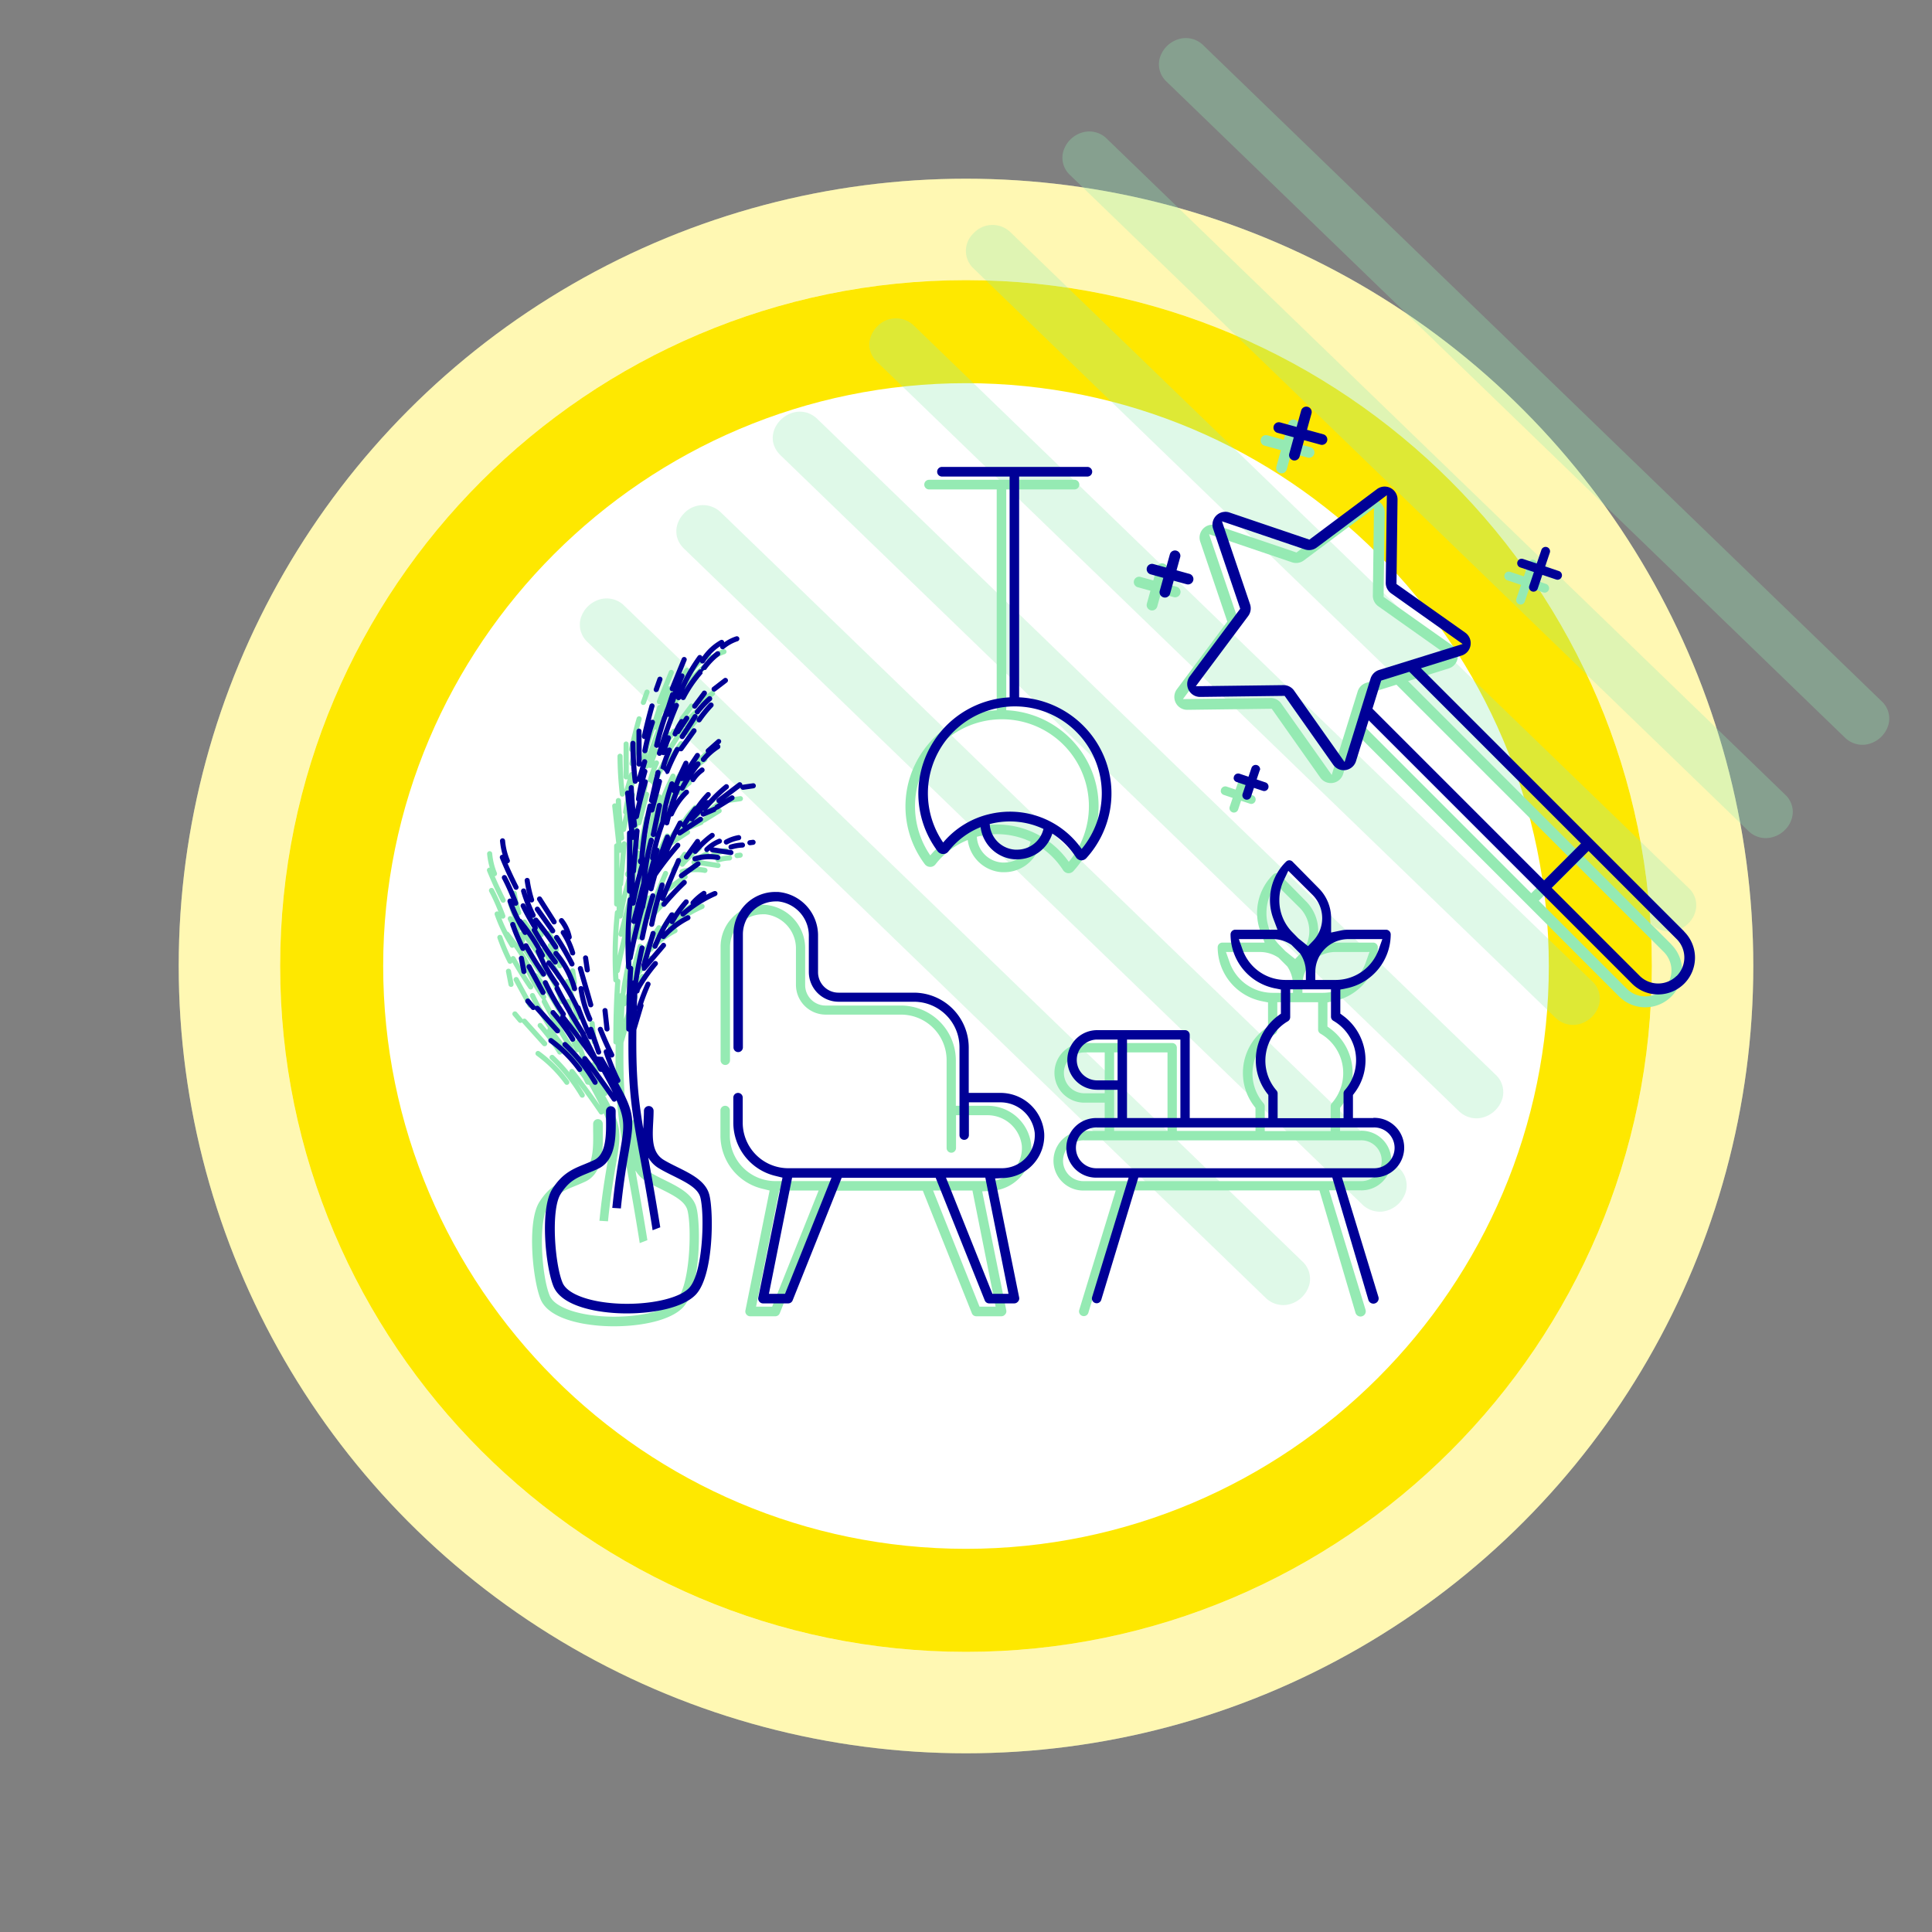 <svg id="Calque_1" data-name="Calque 1" xmlns="http://www.w3.org/2000/svg" viewBox="0 0 600 600"><rect x="0" y="0" width="600" height="600" fill="#808080" stroke="none"/><defs><style>.cls-1{fill:#fff;}.cls-2,.cls-3{fill:#fee800;}.cls-2,.cls-4{opacity:0.3;}.cls-5{fill:#95eab3;}.cls-6{fill:#000096;}</style></defs><circle class="cls-1" cx="300" cy="300" r="244.5"/><path class="cls-2" d="M472.89,127.11A244.5,244.5,0,0,0,127.11,472.89,244.5,244.5,0,0,0,472.89,127.11ZM300,513C182.55,513,87,417.45,87,300S182.55,87,300,87s213,95.55,213,213S417.45,513,300,513Z"/><path class="cls-3" d="M300,87C182.55,87,87,182.55,87,300s95.55,213,213,213,213-95.55,213-213S417.45,87,300,87Zm0,394c-99.8,0-181-81.2-181-181s81.2-181,181-181,181,81.2,181,181S399.8,481,300,481Z"/><g class="cls-4"><path class="cls-5" d="M584.33,217.75,373.77,14.13a7.7,7.7,0,0,0-7.65-2,8.7,8.7,0,0,0-6,6.1,7.33,7.33,0,0,0,2.2,7.16L572.88,229a7.82,7.82,0,0,0,5.49,2.31,7.66,7.66,0,0,0,2.15-.31,8.68,8.68,0,0,0,6-6.1A7.31,7.31,0,0,0,584.33,217.75Z"/><path class="cls-5" d="M343.79,43.13a7.72,7.72,0,0,0-7.64-2,8.7,8.7,0,0,0-6,6.1,7.31,7.31,0,0,0,2.2,7.17L542.91,258a7.74,7.74,0,0,0,5.44,2.29,8.6,8.6,0,0,0,6.07-2.64,8.13,8.13,0,0,0,2.34-5.13,7.33,7.33,0,0,0-2.41-5.79Z"/><path class="cls-5" d="M313.82,72.13a8,8,0,0,0-11.52.36,7.47,7.47,0,0,0,.07,10.91L512.93,287a7.72,7.72,0,0,0,5.45,2.3,8.57,8.57,0,0,0,6.07-2.65,8.07,8.07,0,0,0,2.33-5.12,7.3,7.3,0,0,0-2.4-5.8Z"/><path class="cls-5" d="M428.62,241.14l-144.78-140a8,8,0,0,0-11.51.35c-2.7,2.78-3.54,7.43.07,10.92L483,316a7.84,7.84,0,0,0,5.48,2.3,8,8,0,0,0,2.16-.3,8.71,8.71,0,0,0,6-6.11,7.31,7.31,0,0,0-2.2-7.16Z"/><path class="cls-5" d="M393.26,264.94,253.87,130.14c-3.75-3.63-8.73-2.52-11.52.35s-3.53,7.43.07,10.92L453,345a7.88,7.88,0,0,0,5.49,2.31,7.73,7.73,0,0,0,2.16-.31,8.72,8.72,0,0,0,6-6.1,7.36,7.36,0,0,0-2.2-7.17Z"/><path class="cls-5" d="M363.28,293.94,223.9,159.15a8,8,0,0,0-11.52.35c-2.7,2.78-3.54,7.43.07,10.91L423,374a7.85,7.85,0,0,0,5.49,2.3,7.66,7.66,0,0,0,2.15-.31,8.66,8.66,0,0,0,6-6.1,7.31,7.31,0,0,0-2.19-7.16Z"/><path class="cls-5" d="M193.92,188.15a7.73,7.73,0,0,0-7.64-2,8.72,8.72,0,0,0-6,6.1,7.35,7.35,0,0,0,2.2,7.17L393,403a7.83,7.83,0,0,0,5.48,2.31,8.05,8.05,0,0,0,2.16-.31,8.7,8.7,0,0,0,6-6.1,7.35,7.35,0,0,0-2.2-7.17Z"/></g><path class="cls-5" d="M177.08,310.57a.79.79,0,0,0-1.43.56,35.18,35.18,0,0,0,2.82,9.68.8.8,0,0,0,.72.47.88.88,0,0,0,.32-.07.79.79,0,0,0,.4-1,34.1,34.1,0,0,1-2.66-9l1.46,5.06a.79.79,0,1,0,1.52-.44L177,304.58a.79.79,0,0,0-1.52.44Z"/><path class="cls-5" d="M168.14,299.49a.78.78,0,0,0-.1,1.11,28.23,28.23,0,0,1,5.63,10.63.8.8,0,0,0,.76.58.75.75,0,0,0,.21,0,.81.81,0,0,0,.56-1,30,30,0,0,0-5.95-11.23A.79.79,0,0,0,168.14,299.49Z"/><path class="cls-5" d="M167,293.54a.79.79,0,0,0,.65.33.78.78,0,0,0,.46-.14.8.8,0,0,0,.18-1.11l-4.75-6.7a.79.79,0,1,0-1.29.91Z"/><path class="cls-5" d="M167.41,290.72a.79.79,0,0,0,.67.37.79.79,0,0,0,.67-1.22l-4.52-7.11a.78.78,0,0,0-1.09-.24.79.79,0,0,0-.25,1.09Z"/><path class="cls-5" d="M158.12,284.59a.79.79,0,0,0-.36,1.06,71.47,71.47,0,0,0,3.63,6.59.79.79,0,0,0-.14,1,99.17,99.17,0,0,0,6.57,10,.79.79,0,0,0,.64.32.76.76,0,0,0,.47-.16.78.78,0,0,0,.16-1.1,99.59,99.59,0,0,1-6.31-9.58.79.79,0,0,0,.13-1c-.08-.12-.15-.25-.23-.38,1.85,2.34,3.61,4.76,5.24,7.22a.79.79,0,1,0,1.32-.87c-1.92-2.89-4-5.73-6.21-8.44a.79.79,0,0,0-1.12-.11.83.83,0,0,0-.28.46l-.36-.63a.82.82,0,0,0,.65,0,.79.79,0,0,0,.36-1.06q-.93-1.86-1.68-3.81a.79.79,0,0,0,1.25-.85,38.87,38.87,0,0,1-1.34-5.89.79.79,0,1,0-1.56.23,39.68,39.68,0,0,0,.9,4.44c-.17-.51-.33-1-.48-1.55a.79.79,0,1,0-1.52.45,48.12,48.12,0,0,0,1.75,4.93l-.42-.85A.79.79,0,0,0,158.12,284.59Z"/><path class="cls-5" d="M168.43,294.48a.78.78,0,0,0-.23,1.09,84.14,84.14,0,0,1,4.73,8.15.8.8,0,0,0,.71.43.85.85,0,0,0,.35-.08.8.8,0,0,0,.35-1.07,85.2,85.2,0,0,0-4.82-8.3A.79.79,0,0,0,168.43,294.48Z"/><path class="cls-5" d="M171.26,292.89a.79.79,0,0,0-1,1.15,23.42,23.42,0,0,1,2.82,6.12.8.8,0,0,0,.76.56.91.91,0,0,0,.23,0,.78.78,0,0,0,.53-1,25.14,25.14,0,0,0-1.54-3.94.8.8,0,0,0,.49-.91,13.37,13.37,0,0,0-2.55-5.45.79.79,0,1,0-1.25,1A12.16,12.16,0,0,1,171.26,292.89Z"/><path class="cls-5" d="M184.52,324.34h.08a.78.78,0,0,0,.7-.87l-.62-5.7a.78.78,0,0,0-.87-.71.8.8,0,0,0-.7.88l.62,5.7A.79.79,0,0,0,184.52,324.34Z"/><path class="cls-5" d="M207.44,233.41a.82.82,0,0,0,.43.12.79.79,0,0,0,.66-.36l4-6.19a.79.79,0,0,0-1.33-.86l-4,6.19A.8.8,0,0,0,207.44,233.41Z"/><path class="cls-5" d="M209.72,226.41a.78.78,0,0,0-1.1.22l-.52.79h0a.79.79,0,0,0-1.09.22,23,23,0,0,0-2.09,4,.79.79,0,0,0,.43,1,.8.8,0,0,0,.3.06.82.82,0,0,0,.74-.49,1.8,1.8,0,0,1,.08-.21.75.75,0,0,0,.71-.35l2.77-4.19A.79.79,0,0,0,209.72,226.41Z"/><path class="cls-5" d="M214.11,218.82l-3,4a.8.8,0,0,0,.15,1.11.86.86,0,0,0,.48.16.77.77,0,0,0,.63-.32l3-4a.79.79,0,0,0-1.26-1Z"/><path class="cls-5" d="M178.4,306h.11a.79.79,0,0,0,.67-.89l-.54-3.73a.79.79,0,0,0-.89-.67.78.78,0,0,0-.67.9l.53,3.73A.8.8,0,0,0,178.4,306Z"/><path class="cls-5" d="M211.94,224.59a.78.78,0,0,0,.12,1.11.77.77,0,0,0,.49.17.78.78,0,0,0,.62-.29,32.08,32.08,0,0,1,3.74-4,.79.79,0,0,0,.07-1.12.78.78,0,0,0-1.11-.07A32.41,32.41,0,0,0,211.94,224.59Z"/><path class="cls-5" d="M204.15,219.37c-.45,1.37-.89,2.74-1.34,4.11a80.93,80.93,0,0,0-3.64,11.82.79.79,0,0,0,.59.95.8.8,0,0,0,.8-.28c-.18.58-.35,1.15-.52,1.73a.79.79,0,0,0,.54,1,.78.78,0,0,0,.9-.36.76.76,0,0,0,.23.13.77.77,0,0,0,.71-.09,34.12,34.12,0,0,0-1.35,4.26,2.58,2.58,0,0,1,1.76,1.68.72.72,0,0,0,.29.06.8.8,0,0,0,.74-.5,55.84,55.84,0,0,1,3.16-6.69l0,0a.81.81,0,0,0,1.11-.18l4.09-5.66a.8.8,0,0,0-1.29-.93l-4.09,5.66,0,.07-.12-.09a.8.8,0,0,0-1.08.31,57.89,57.89,0,0,0-2.84,5.86,31,31,0,0,1,1.81-5,.79.79,0,0,0-.38-1,.81.81,0,0,0-1,.23l1.1-3.08a.79.79,0,0,0-.48-1,.82.82,0,0,0-.49,0c1.05-3.07,2.2-6.08,3.43-9a.79.79,0,0,0-1.34-.81l.54-1.64a.82.82,0,0,0,.46.47.79.79,0,0,0,1-.42.84.84,0,0,0,.35.35.8.8,0,0,0,1.07-.34,38.55,38.55,0,0,1,5.33-7.82.85.85,0,0,1,1-1.11,21.22,21.22,0,0,1,4.18-4.4.79.79,0,0,0-1-1.25,22.81,22.81,0,0,0-4.5,4.72.79.79,0,0,0-.09.77.78.78,0,0,0-.86.22,39,39,0,0,0-4.41,6.1,52.4,52.4,0,0,1,4.89-8.76.77.77,0,0,0,.34.49.81.81,0,0,0,1.1-.25,16.34,16.34,0,0,1,4.8-5,.77.77,0,0,0,.17.66.79.79,0,0,0,1.11.1,12.48,12.48,0,0,1,4.14-2.32.79.79,0,0,0-.48-1.51,13.39,13.39,0,0,0-3.68,1.85.7.7,0,0,0-.1-.36.79.79,0,0,0-1.07-.32,17,17,0,0,0-5.64,5.18.82.82,0,0,0-.3-.42.78.78,0,0,0-1.1.18,52.86,52.86,0,0,0-5.24,9c.34-.86.7-1.71,1.06-2.55a.78.78,0,0,0-.41-1,.83.83,0,0,0-.56,0l1.66-4.07a.79.79,0,0,0-1.47-.6l-3.71,9.12a.8.8,0,0,0,.43,1,.83.83,0,0,0,.6,0l-.12.31A.78.78,0,0,0,204.15,219.37Zm-3.27,15.57a82.1,82.1,0,0,1,2.45-8.34l.1,0a.78.78,0,0,0,.34,0C202.73,229.36,201.76,232.13,200.88,234.94Z"/><path class="cls-5" d="M219.8,233.77a.79.79,0,0,0-1.12-.07l-3.27,2.9a.79.79,0,0,0-.06,1.11l0,0c-.52.51-1,1.05-1.51,1.63a.78.78,0,0,0,.1,1.11.77.77,0,0,0,.51.19.79.79,0,0,0,.6-.28,19.23,19.23,0,0,1,4.3-3.82.79.79,0,0,0,.25-1.09.86.86,0,0,0-.28-.26l.38-.35A.78.78,0,0,0,219.8,233.77Z"/><path class="cls-5" d="M159.62,294.14l0,0a53.82,53.82,0,0,1,3,4.69.8.8,0,0,0-.21.89,50.88,50.88,0,0,0,5.88,10.56.77.77,0,0,0,.18.18.79.79,0,0,0-.15.94c2.37,4.53,5,9.08,7.75,13.53a.47.47,0,0,0,.06.15l.6,1.21q-2.57-3.43-5.21-6.79a.78.78,0,0,0,.06-1,73.4,73.4,0,0,1-5.5-9.66.8.8,0,0,0-1.05-.38.79.79,0,0,0-.38,1.06,73.45,73.45,0,0,0,5.54,9.74.78.78,0,0,0-.19.68c-.56-.7-1.14-1.38-1.72-2.06a.79.79,0,0,0-1.2,1,65.13,65.13,0,0,1,6.11,8.27.79.79,0,0,0,1.09.26.8.8,0,0,0,.25-1.1c-.63-1-1.29-2-2-3,2.94,3.82,5.81,7.72,8.57,11.65l.73,1.45a.78.78,0,0,0,.74.44.68.68,0,0,0,.37.05c1.39,2.55,2.51,4.66,3.42,6.45-2.61-3.77-5.34-7.49-8.13-11.08a.79.79,0,0,0-1.11-.13.78.78,0,0,0-.25.92,55.64,55.64,0,0,0-4.85-5.24.8.8,0,0,0-1.12,0,.79.79,0,0,0,0,1.12,54.22,54.22,0,0,1,9.24,11.58.81.81,0,0,0,1.09.28.8.8,0,0,0,.27-1.09c-.69-1.17-1.43-2.31-2.21-3.43,2.34,3.11,4.62,6.3,6.81,9.52a.8.8,0,0,0,1.1.21.7.7,0,0,0,.26-.31c2.78,6.1,2.38,8.48,1.12,15.82-.65,3.82-1.55,9.05-2.34,16.78l-.09.82,2.67.17.07-.76c.82-7.79,1.75-13.15,2.43-17.07,1.65-9.6,1.87-11.75-3.37-21.1a.74.74,0,0,0,.29-.08.8.8,0,0,0,.36-1.06,66.77,66.77,0,0,1-2.92-6.87.84.84,0,0,0,.66,0,.79.79,0,0,0,.35-1.06c-1.28-2.58-2.46-5.24-3.51-7.91a.79.79,0,0,0-1.47.58c.78,2,1.64,4,2.55,5.92a1,1,0,0,0-.24,0,.8.8,0,0,0-.51,1c.54,1.65,1.15,3.3,1.82,4.93l-1.9-3.22-.21-.36-1.79-.12-3.49-7a.82.82,0,0,0-.12-.45c-2.93-4.64-5.68-9.41-8.16-14.17a.81.81,0,0,0-.24-.28.78.78,0,0,0,.09-1,49.78,49.78,0,0,1-3.55-5.67,69.29,69.29,0,0,1,10,16.81.72.72,0,0,0,.2.28c.77,1.93,1.6,3.85,2.48,5.73a.79.79,0,0,0,1,.38l.08,0,1.48,4.31a.79.79,0,0,0,1.49-.51l-2.44-7.13a.79.79,0,0,0-1-.49.73.73,0,0,0-.37.27c-.93-2.14-1.81-4.31-2.6-6.49a.79.79,0,0,0-.51-.48,71.6,71.6,0,0,0-8.7-13.69.79.79,0,0,0-1.11-.12.81.81,0,0,0-.28.79c-.3-.58-.59-1.16-.87-1.75h0a.79.79,0,0,0,.34-1.07,59,59,0,0,0-7.12-10.8.84.84,0,0,0-.45-.27,45.12,45.12,0,0,1-1.86-4.14.83.83,0,0,0,.72.08.79.79,0,0,0,.47-1,69.45,69.45,0,0,0-3.56-8.07.79.79,0,0,0-1.41.73c1.06,2,2,4.14,2.86,6.25a.78.78,0,0,0-.67-.07.8.8,0,0,0-.49,1,47.8,47.8,0,0,0,4.69,9.75A.79.79,0,0,0,159.62,294.14Z"/><path class="cls-5" d="M213.12,228.35a.79.79,0,0,0,.65-.34,39.2,39.2,0,0,1,3.64-4.51.79.79,0,1,0-1.16-1.08,42.23,42.23,0,0,0-3.78,4.68.8.8,0,0,0,.2,1.11A.82.82,0,0,0,213.12,228.35Z"/><path class="cls-5" d="M195.94,233.49a.91.91,0,0,0,.33,0c-.29,1.15-.54,2.32-.77,3.51a.8.8,0,0,0,.63.92h.15a.78.78,0,0,0,.78-.64,62.8,62.8,0,0,1,2.3-8.71.79.79,0,0,0-1.25-.87c.36-1.43.74-2.84,1.14-4.24a.79.79,0,1,0-1.53-.43c-.88,3.12-1.68,6.31-2.38,9.51A.78.78,0,0,0,195.94,233.49Z"/><path class="cls-5" d="M199.55,218.92a.82.82,0,0,0,.26,0,.79.79,0,0,0,.75-.52l1.13-3.2a.79.79,0,0,0-1.49-.53l-1.13,3.2A.79.79,0,0,0,199.55,218.92Z"/><path class="cls-5" d="M221.91,214.83a.79.79,0,0,0-1.11-.15l-3.51,2.7a.79.79,0,0,0-.15,1.11.8.8,0,0,0,1.11.15l3.52-2.7A.79.79,0,0,0,221.91,214.83Z"/><path class="cls-5" d="M156.26,280.35a.78.78,0,0,0,.36-.08.79.79,0,0,0,.34-1.06c-1.18-2.34-2.3-4.71-3.32-7.09a1,1,0,0,0,.23-.06.79.79,0,0,0,.44-1,20.63,20.63,0,0,1-1.45-6,.79.79,0,1,0-1.58.14,22.09,22.09,0,0,0,.81,4.26.76.76,0,0,0-.39.06.78.78,0,0,0-.43,1c1.28,3.14,2.72,6.29,4.28,9.36A.78.78,0,0,0,156.26,280.35Z"/><path class="cls-5" d="M213.42,271.81a.8.8,0,0,0-1.11-.18l-5.15,3.7a.81.81,0,0,0-.18,1.11.8.8,0,0,0,1.11.18l5.14-3.7A.8.8,0,0,0,213.42,271.81Z"/><path class="cls-5" d="M199,281.45a.79.79,0,0,0-1,.52c-1.31,4.25-2.43,8.67-3.34,13.14a.79.79,0,0,0,.62.93l.16,0a.78.78,0,0,0,.77-.64c.9-4.41,2-8.78,3.3-13A.79.79,0,0,0,199,281.45Z"/><path class="cls-5" d="M223,267.82a1,1,0,0,0,.24,0,12.69,12.69,0,0,1,3.37-.59.79.79,0,0,0,.76-.82.81.81,0,0,0-.82-.76,14.57,14.57,0,0,0-3.79.66.8.8,0,0,0,.24,1.55Z"/><path class="cls-5" d="M226.18,264a.79.79,0,0,0-.92-.64,13.35,13.35,0,0,0-4.06,1.44.78.78,0,0,0-.32,1.07.77.77,0,0,0,.69.42.86.86,0,0,0,.38-.1,11.7,11.7,0,0,1,3.59-1.27A.79.79,0,0,0,226.18,264Z"/><path class="cls-5" d="M201.66,285.43a.79.79,0,0,0,1.12-.1,76.13,76.13,0,0,1,6.28-6.71.8.8,0,0,0,0-1.12.79.79,0,0,0-1.12,0,74.17,74.17,0,0,0-5.38,5.64q2.43-5.79,4.89-11.58a.79.79,0,0,0-1.46-.61l-4.1,9.69.49-1.54a.78.78,0,0,0-.5-1,.79.79,0,0,0-1,.5,113,113,0,0,0-3.26,12.29.8.8,0,0,0,.62.94h.16a.78.78,0,0,0,.77-.63c.54-2.64,1.18-5.25,1.9-7.8a.78.78,0,0,0,1,.34c-.17.19-.34.39-.5.59A.79.79,0,0,0,201.66,285.43Z"/><path class="cls-5" d="M195.47,305.33a.79.79,0,0,0,1.11-.08l6-7.07a.79.79,0,1,0-1.2-1l-4.06,4.74c.76-2.6,1.51-5.21,2.27-7.81a.79.79,0,0,0-1.52-.44q-1.44,5-2.9,10a28.8,28.8,0,0,1,.25,1.72Z"/><path class="cls-5" d="M211.39,269a.79.79,0,0,0,1.11-.09,30.25,30.25,0,0,1,5.14-4.84.79.79,0,0,0,.18-1.1.8.8,0,0,0-1.11-.17,29.92,29.92,0,0,0-3.37,2.88.79.79,0,0,0-.25-1,.78.78,0,0,0-1.1.18l-3.45,4.8a.8.8,0,0,0,.18,1.11.79.79,0,0,0,.46.15.77.77,0,0,0,.64-.34l1.35-1.87A.83.83,0,0,0,211.39,269Z"/><path class="cls-5" d="M223.07,268l-5.55-.84a10.64,10.64,0,0,1,2.21-1.21.8.8,0,0,0,.44-1,.78.78,0,0,0-1-.44,13.41,13.41,0,0,0-4.21,2.75.79.79,0,0,0,0,1.12.78.78,0,0,0,1.11,0l.38-.34a.79.79,0,0,0,.66.65l5.77.87H223a.79.79,0,0,0,.12-1.57Z"/><path class="cls-5" d="M219.07,269.5a15.27,15.27,0,0,0-7.5.46.79.79,0,0,0,.24,1.54l.24,0a13.6,13.6,0,0,1,6.73-.41.79.79,0,0,0,.29-1.56Z"/><path class="cls-5" d="M217.67,280.77c-.82.35-1.62.73-2.41,1.15a.8.8,0,0,0-1-1.18,18.46,18.46,0,0,0-3.61,3.12.79.79,0,0,0-.06,1c-1,.74-2,1.54-3,2.39.67-.92,1.38-1.8,2.11-2.63a.79.79,0,0,0-1.19-1.05,37,37,0,0,0-3.17,4.16.85.85,0,0,0-.24-.26.79.79,0,0,0-1.1.2,49.73,49.73,0,0,0-5.3,9.92.78.78,0,0,0,.43,1,.8.8,0,0,0,.3.06.79.79,0,0,0,.73-.5c.39-1,.81-1.91,1.24-2.83l.09.1a.78.78,0,0,0,1.12-.05,25.59,25.59,0,0,1,7.36-5.64.79.79,0,1,0-.71-1.41,26.55,26.55,0,0,0-6.85,5c.5-1,1-1.89,1.59-2.78a.76.76,0,0,0,.33.36.79.79,0,0,0,1.08-.29c.61-1.06,1.26-2.08,1.95-3.05a.79.79,0,0,0,1.26.89,37.22,37.22,0,0,1,9.73-6.22.79.79,0,1,0-.63-1.45Z"/><path class="cls-5" d="M159.92,303.52a.8.8,0,0,0-.32,1.07l4.34,8a.79.79,0,0,0,.7.41.85.85,0,0,0,.38-.09.8.8,0,0,0,.31-1.08l-4.33-8A.79.79,0,0,0,159.92,303.52Z"/><path class="cls-5" d="M158.73,299.26a.82.82,0,0,0,.37-.39c1.55,2.75,3.25,5.47,5.06,8.09a.79.79,0,0,0,.65.34.77.77,0,0,0,.45-.14.79.79,0,0,0,.2-1.1c-2-2.83-3.78-5.77-5.42-8.75A.79.79,0,0,0,159,297a.82.82,0,0,0-.32.32,61.19,61.19,0,0,1-2.69-6.47.79.79,0,1,0-1.49.53,64,64,0,0,0,3.2,7.53A.8.8,0,0,0,158.73,299.26Z"/><path class="cls-5" d="M159.48,305.55l-.06-.35c-.24-1.24-.48-2.49-.73-3.73a.79.79,0,0,0-.92-.63.8.8,0,0,0-.63.93l.72,3.73.07.35a.78.78,0,0,0,.77.64h.15A.8.8,0,0,0,159.48,305.55Z"/><path class="cls-5" d="M169.15,324.92a.76.76,0,0,0,.52-.2.78.78,0,0,0,.06-1.12l-6.3-7a.79.79,0,0,0-1.11-.06,1,1,0,0,0-.11-.17l-1.69-2a.79.79,0,0,0-1.11-.09.78.78,0,0,0-.1,1.11l1.69,2a.78.78,0,0,0,1.11.1l0,0a.59.59,0,0,0,.13.19l6.3,7A.79.79,0,0,0,169.15,324.92Z"/><path class="cls-5" d="M167.56,326.53a.79.79,0,0,0-.94,1.28,40.39,40.39,0,0,1,8.78,8.78.78.78,0,0,0,.64.32.79.79,0,0,0,.63-1.26A41.69,41.69,0,0,0,167.56,326.53Z"/><path class="cls-5" d="M229.77,264.8l-1,.13a.79.79,0,0,0,.1,1.57h.1l1-.13a.8.8,0,0,0,.69-.88A.79.79,0,0,0,229.77,264.8Z"/><path class="cls-5" d="M206.38,366.46c-1.42-.7-2.89-1.43-4.18-2.2-3.84-2.29-3.6-6.92-3.34-11.81.06-1.15.12-2.34.12-3.46a1.49,1.49,0,1,0-3,0c0,1.05-.05,2.14-.11,3.3,0,.74-.08,1.49-.1,2.25-1.59-9.59-2.31-16.9-2.13-30.73l1.65-5.53.54-1.8a.78.78,0,0,0-.12-.7c.68-2,1.45-4,2.29-5.87a.79.79,0,0,0-1.44-.64,69.26,69.26,0,0,0-2.76,7.26c0-1.29.08-2.63.13-4,.22,0,.65-.15.74-.83v-.06a.61.61,0,0,0,.05-.18,51.65,51.65,0,0,1,5.4-7.7.78.78,0,0,0-.06-1.11.79.79,0,0,0-1.12.06,46.55,46.55,0,0,0-4.78,6.62c.53-3.64,1.18-7.23,2-10.74a.79.79,0,1,0-1.54-.35c-.74,3.34-1.37,6.75-1.88,10.19l-.3.12c.06-1.26.14-2.52.22-3.77a.78.78,0,0,0-.61-.82c0-.59-.06-1.17-.08-1.75a.8.8,0,0,0,.52-.6c1-5.19,2.25-10.37,3.64-15.4a.74.74,0,0,0,.21-.4q.51-2.76,1.14-5.47a.79.79,0,0,0,1.49-.13q.53-2.1,1.11-4.17a100.15,100.15,0,0,1,7-9,.79.79,0,0,0-.07-1.12.8.8,0,0,0-1.12.08q-1.05,1.2-2.1,2.46c.82-1.85,1.67-3.68,2.55-5.46l.07.13a.79.79,0,0,0,1.09.22l6.48-4.26a.79.79,0,0,0-.87-1.32l-1.73,1.14,0,0,2.29-2.39a.77.77,0,0,0,0,.63.8.8,0,0,0,1,.42l3.58-1.53a1,1,0,0,1,.79-.67l4.71-2.91a.79.79,0,0,0,.26-1.09.79.79,0,0,0-1.09-.26l-1.76,1.09,4.79-3.59v0a.8.8,0,0,0,.9.67l3.2-.46a.79.79,0,0,0-.22-1.57l-3.21.46-.09,0a.76.76,0,0,0-.16-.47.79.79,0,0,0-1.11-.16L218.79,252a.79.79,0,0,0-.16,1.11.76.76,0,0,0,.54.31l-.9.56a.77.77,0,0,0-.36.51.79.79,0,0,0-.22.06l-2.08.88a45.69,45.69,0,0,1,6.48-6.49.8.8,0,0,0,.11-1.12.78.78,0,0,0-1.11-.11,45.9,45.9,0,0,0-5.07,4.83.79.79,0,0,0-.62,0c.36-.42.73-.83,1.11-1.21a.8.8,0,0,0,0-1.12.79.79,0,0,0-1.12,0,30.79,30.79,0,0,0-3.37,4.15.89.89,0,0,0-.65.29,52.48,52.48,0,0,0-3.38,4.8.78.78,0,0,0-.41-.56.8.8,0,0,0-1.07.34c-.85,1.63-1.69,3.3-2.49,5a.79.79,0,0,0-1.5-.52c-.81,2.08-1.57,4.21-2.28,6.37.19-.59.37-1.18.56-1.76a.79.79,0,0,0-.5-1l-.11,0A66.78,66.78,0,0,1,202.4,260a.84.84,0,0,0,.45.3.8.8,0,0,0,1-.59c.17-.72.36-1.43.55-2.14a.8.8,0,0,0,.83-.46,21.12,21.12,0,0,1,4.51-6.51.79.79,0,0,0-1.09-1.15,20.79,20.79,0,0,0-2.71,3.19c.41-1.15.85-2.28,1.31-3.39a.83.83,0,0,0,.24.21.79.79,0,0,0,1.07-.32c.59-1.08,1.21-2.14,1.86-3.16a.78.78,0,0,0,.34.81.79.79,0,0,0,1.1-.23,10,10,0,0,1,2.62-2.78.79.79,0,1,0-.9-1.3,11.17,11.17,0,0,0-2.32,2.2c.69-1,1.4-2,2.14-2.95a.8.8,0,0,0-.14-1.11.78.78,0,0,0-1.11.14l-.27.35,1.37-2.06a.79.79,0,0,0-1.32-.87l-2.39,3.58.17-.35a.79.79,0,1,0-1.41-.71c-1,2.07-2,4.24-2.88,6.45a.8.8,0,0,0-1.49,0,55.86,55.86,0,0,0-2.82,11.58.66.66,0,0,0,0,.28c-.48,1.26-.92,2.55-1.33,3.86l1.81-8.54A.79.79,0,0,0,200,254L198.12,263a.79.79,0,0,0,1.42.62c-.65,2.17-1.19,4.41-1.64,6.7a.8.8,0,0,0,.36.82c-.43,1.44-.84,2.9-1.23,4.37a66.35,66.35,0,0,1,2-10.36.79.79,0,0,0-1.53-.42c-.51,1.82-.94,3.69-1.29,5.58h0l-.07,0a104.23,104.23,0,0,1,2.09-14,.79.79,0,0,0,1-.56c.78-2.95,1.55-5.89,2.33-8.83a.79.79,0,0,0-.56-1,.74.74,0,0,0-.29,0l.42-1.86a.79.79,0,1,0-1.55-.35l-2,8.66a.8.8,0,0,0,.6,1h0s0,.11,0,.16l-.06,0a.8.8,0,0,0-1,.58,104.94,104.94,0,0,0-2.59,16.44l-.25.35a1.1,1.1,0,0,0,.06,1.24.88.88,0,0,0,.39.3c-.57,1.91-1.1,3.86-1.57,5.84l0-3.07a.77.77,0,0,0,.35-.59q.56-6.25,1.12-12.5a.79.79,0,0,0-1.58-.14c0,.05,0,.1,0,.16l-.12-1.07h.22a.81.81,0,0,0,.69-.89l-.21-1.8a.82.82,0,0,0,.8-.63c.76-3.63,1.68-7.23,2.73-10.7a.79.79,0,0,0-.52-1l-.23,0h0c.19-.76.4-1.51.62-2.25a.81.81,0,0,0-.54-1l-.11,0,.59-2a.79.79,0,0,0-.54-1,.78.78,0,0,0-1,.53l-.15.5-.05-9.77a.79.79,0,0,0-.79-.79h0a.79.79,0,0,0-.78.8l0,10.21a.79.79,0,0,0,.79.79.78.78,0,0,0,.47-.15l-1,3.39c-.36-3.48-.55-7-.56-10.46a.8.8,0,0,0-.8-.79h0a.79.79,0,0,0-.79.8,109.52,109.52,0,0,0,.71,11.85.79.79,0,0,0,1.57,0,1.34,1.34,0,0,0,.24.12.91.91,0,0,0,.23,0c-.41,1.71-.76,3.46-1,5.22a.81.81,0,0,0,.38.81c-.2.82-.4,1.64-.58,2.46q-.32-3.34-.48-6.74a.78.78,0,0,0-.84-.75.8.8,0,0,0-.75.83c0,.3,0,.61,0,.91a.74.74,0,0,0-.42-.07.78.78,0,0,0-.7.87l1.25,11.55a.78.78,0,0,0-.66.77l0,18.08a.8.8,0,0,0,.78.79v1.09a.79.79,0,0,0-.55.67,135.79,135.79,0,0,0-.49,21.07.78.78,0,0,0,.57.72c-.4,6.08-.58,12.29-.54,18.49a.77.77,0,0,0,.7.78c-.23,17.85,1,24.89,3.77,40,1,5.39,2.18,12.1,3.56,20.68l.15,1,2.38-.91-.1-.64c-1.39-8.6-2.6-15.32-3.57-20.72l0-.25a9.06,9.06,0,0,0,3.31,3.32c1.39.84,2.91,1.59,4.39,2.32,4,2,7.72,3.81,8.44,6.77,1.34,5.46.82,23.56-3.56,28.08-4,4.14-17.49,6.09-28.29,4.09-5.87-1.09-9.86-3.17-10.94-5.71-2.44-5.74-3.67-22.63-.67-27.5,2.56-4.14,5.07-5.17,8.55-6.59,1-.41,2.08-.85,3.22-1.39,5.59-2.67,5.46-10.31,5.37-15.88,0-.7,0-1.38,0-2a1.49,1.49,0,1,0-3,0c0,.65,0,1.34,0,2.06.08,5,.18,11.3-3.68,13.15-1.07.5-2.08.92-3.06,1.32-3.54,1.44-6.89,2.81-10,7.78-3.87,6.26-2,24.34.46,30.22,1.93,4.53,8.21,6.56,13.14,7.48a54.33,54.33,0,0,0,9.67.83c8.67,0,17.52-1.88,21.3-5.78,5.66-5.84,5.6-25.61,4.31-30.85C215.34,370.89,210.78,368.64,206.38,366.46Zm-12.59-48.92.06.09,0,.2,0,.05Zm20.6-61.78a1.13,1.13,0,0,0,.22.11l-.5.21-.05,0Zm-4.15,3.1,0,.05a.79.79,0,0,0,.85.16l-1.8,1.19C209.63,259.78,209.93,259.32,210.24,258.86Zm-2.62,1.63a.76.76,0,0,0,.36.47.6.6,0,0,0,.16.08l-1.22.8Zm-.25-14a.8.8,0,0,0,.9-.07c-.36.61-.71,1.22-1.05,1.84a.88.88,0,0,0-.34-.26l-.11,0Zm-2.74,3.46a.79.79,0,0,0,.41.35l.05,0q-1.16,3-2.05,6.15A52.59,52.59,0,0,1,204.63,249.94Zm-12.26,14.9h.19a.91.91,0,0,0,.25-.07l-.45,5.1Zm0,20.41.1,0a.79.79,0,0,0,.92-.63c.57-3,1.24-6,2-8.93-.09.81-.16,1.63-.22,2.45l-.6,2.28-2.49,9.47a.8.8,0,0,0,.56,1,.78.78,0,0,0,.62-.09c-.5,2-1,4-1.42,6C191.86,292.94,192,289.07,192.37,285.25Z"/><path class="cls-5" d="M422.51,351.22h-6.34v-7.16l.5-.66a16.77,16.77,0,0,0,3.4-10.22,17.13,17.13,0,0,0-6.82-13.64l-1-.74v-7.49l2-.4a17.13,17.13,0,0,0,13.65-16.72,1.47,1.47,0,0,0-1.46-1.46H414.73a11.29,11.29,0,0,0-2.39.26l-2.95.62v-4.45a13.11,13.11,0,0,0-3.86-9.32l-8.13-8.25a1.43,1.43,0,0,0-1-.42,1.46,1.46,0,0,0-1,.43,16.65,16.65,0,0,0-3.91,17.82l1.25,3.31H379.62a1.47,1.47,0,0,0-1.46,1.46,17.13,17.13,0,0,0,13.64,16.72l2,.4v7.49l-1,.74A17.13,17.13,0,0,0,386,333.19a16.88,16.88,0,0,0,3.4,10.22l.5.65v7.16H365.48V325.38a1.46,1.46,0,0,0-1.46-1.46H336.73a9.26,9.26,0,0,0,0,18.52h6.34v8.78h-6.34a9.26,9.26,0,1,0,0,18.51h9.77l-11.34,37.11a1.47,1.47,0,0,0,1,1.83,1.54,1.54,0,0,0,.42.07,1.49,1.49,0,0,0,1.42-1.05l11.52-38h60.24l11.2,38a1.64,1.64,0,0,0,1.56,1.17,1.37,1.37,0,0,0,.45-.07,1.61,1.61,0,0,0,1.12-2l-11.33-37.12h9.76a9.26,9.26,0,1,0,0-18.51Zm-7.8-55.57H425.3l-1.15,3.25a14.17,14.17,0,0,1-13.34,9.43h-6.33v-2.44A10.24,10.24,0,0,1,414.71,295.65Zm-20.1-18.1,1.48-3.11,7.53,7.47a10.29,10.29,0,0,1,3,7.26,10.19,10.19,0,0,1-2.86,7.06l-1.54,1.6-3-2.41-1.76-1.8a14.09,14.09,0,0,1-4.15-10A14.37,14.37,0,0,1,394.61,277.55ZM381.89,298.9l-1.15-3.25h10.58a10.22,10.22,0,0,1,5.53,1.64l.22.14,2.71,2.71.14.21a10.24,10.24,0,0,1,1.63,5.53v2.45h-6.35A14.14,14.14,0,0,1,381.89,298.9Zm7.28,32.15a14.07,14.07,0,0,1,6.78-9.88,1.49,1.49,0,0,0,.73-1.29v-8.63h12.67v8.49a1.47,1.47,0,0,0,.73,1.27,14.13,14.13,0,0,1,3.54,21.58,1.44,1.44,0,0,0-.37,1v7.67H392.78v-7.76a1.46,1.46,0,0,0-.39-.89A14.09,14.09,0,0,1,389.17,331.05ZM346,326.84h16.58v24.38H346Zm-9.26,12.68a6.34,6.34,0,0,1,0-12.68h6.34v12.68Zm85.78,27.29H336.73a6.34,6.34,0,1,1,0-12.67h85.78a6.34,6.34,0,1,1,0,12.67Z"/><path class="cls-5" d="M306.75,343.41h-9.9V329.28a17.07,17.07,0,0,0-17.06-17h-23.4a6.35,6.35,0,0,1-6.34-6.34V294.8A13.55,13.55,0,0,0,237.58,281l-.79,0a13,13,0,0,0-13,13.19v35.09a1.46,1.46,0,0,0,2.92,0V294.19a10.25,10.25,0,0,1,10.24-10.25l.56,0h.14a10.69,10.69,0,0,1,9.54,10.91v11a9.26,9.26,0,0,0,9.25,9.25h23.4a14.16,14.16,0,0,1,14.14,14.14v27.29a1.46,1.46,0,1,0,2.92,0V346.34h9.78a10.73,10.73,0,0,1,10.67,9.54V356a10.23,10.23,0,0,1-10.23,10.8H240.8a14.15,14.15,0,0,1-14.14-14.13v-7.8a1.46,1.46,0,0,0-2.92,0v7.79a17,17,0,0,0,13,16.51l2.27.56L231.49,407a1.47,1.47,0,0,0,.33,1.23,1.44,1.44,0,0,0,1.13.55h7.85a1.47,1.47,0,0,0,1.36-.93l15.23-38.07h29.2l15.24,38.08a1.46,1.46,0,0,0,1.35.92H311a1.47,1.47,0,0,0,1.13-.55l.06-.06a1.46,1.46,0,0,0,.33-1.19l-7.49-37,2.82-.15a13.16,13.16,0,0,0,12.44-13.82A13.61,13.61,0,0,0,306.75,343.41ZM239.8,405.8h-5L242,369.73h12.23Zm69.4,0h-5l-14.42-36.07H302Z"/><path class="cls-5" d="M331.73,271.19h.1a2.11,2.11,0,0,0,1.55-.69,30,30,0,0,0,7.3-14.72A29.51,29.51,0,0,0,338.89,239a30.12,30.12,0,0,0-26.39-18.44V152h21.19a1.5,1.5,0,0,0,0-3H288.54a1.5,1.5,0,0,0,0,3h21v68.57a29.89,29.89,0,0,0-26.08,41.25,30.51,30.51,0,0,0,3.75,6.57,2.13,2.13,0,0,0,1.7.83,2,2,0,0,0,1.63-.81,24,24,0,0,1,10-7.54,11.43,11.43,0,0,0,10.6,10c.24,0,.5,0,.79,0a11.45,11.45,0,0,0,10.88-8,24.37,24.37,0,0,1,7.32,7.33A2.15,2.15,0,0,0,331.73,271.19Zm-19.9-3.32a5.52,5.52,0,0,1-.57,0,8.43,8.43,0,0,1-7.89-8l.2-.05.23-.06a24.51,24.51,0,0,1,16.26,1.63A8.41,8.41,0,0,1,311.83,267.87Zm-2.1-11.8h-.06a27.5,27.5,0,0,0-6.58.8,26.76,26.76,0,0,0-14.18,8.78,26.43,26.43,0,0,1-2.71-5,27,27,0,1,1,45.72,7A27.2,27.2,0,0,0,309.73,256.07Z"/><path class="cls-5" d="M519.06,293.3l-81.77-81.78,12.62-3.93a4,4,0,0,0,2.78-3.22,4.48,4.48,0,0,0,.05-.64,4,4,0,0,0-1.71-3.27l-21.34-15.1.33-26.19a4,4,0,0,0-6.44-3.23l-20.94,15.64-24.76-8.4a4,4,0,0,0-5.11,5.11l8.39,24.76L365.53,214a4,4,0,0,0,3.28,6.44l26.14-.33L410,241.45a4,4,0,0,0,7.14-1.13l3.92-12.62,81.78,81.78a11.48,11.48,0,0,0,16.21,0,11.42,11.42,0,0,0,0-16.15ZM413.58,240.66l-15.69-22.19a4,4,0,0,0-3.35-1.7l-27.17.34,16.25-21.77a4,4,0,0,0,.59-3.71l-8.72-25.73,25.73,8.72a4,4,0,0,0,3.7-.58l21.78-16.25L426.35,185a4,4,0,0,0,1.71,3.29L450.24,204l-25.95,8.06a4.07,4.07,0,0,0-2.65,2.66Zm8.65-16.57,2.71-8.73,8.74-2.72,53.3,53.3L475.53,277.4Zm94.44,83a8.13,8.13,0,0,1-11.42,0l-27.36-27.36,11.46-11.45,27.35,27.35a8.1,8.1,0,0,1,0,11.48Z"/><path class="cls-5" d="M468.1,180.21l4.27,1.44-1.44,4.27a1.16,1.16,0,0,0-.07.37,1.38,1.38,0,0,0,2,1.31,1.4,1.4,0,0,0,.69-.8l1.44-4.27,4.27,1.44a1.37,1.37,0,0,0,1.75-.87,1.15,1.15,0,0,0,.07-.36,1.39,1.39,0,0,0-.93-1.39l-4.28-1.44,1.44-4.27a1.16,1.16,0,0,0,.07-.37,1.38,1.38,0,0,0-2.68-.51L473.25,179,469,177.59a1.37,1.37,0,0,0-1.05.07,1.4,1.4,0,0,0-.69.8,1.16,1.16,0,0,0-.07.37A1.38,1.38,0,0,0,468.1,180.21Z"/><path class="cls-5" d="M387.34,243a1.38,1.38,0,0,0-2.68-.53l-.93,2.75-2.76-.93a1.39,1.39,0,0,0-1.83,1.23,1,1,0,0,0,0,.35,1.37,1.37,0,0,0,.93,1l2.75.93-.92,2.74a1.15,1.15,0,0,0-.07.36h0a1.38,1.38,0,0,0,2.68.53l.92-2.75,2.76.92a1.33,1.33,0,0,0,1-.07,1.35,1.35,0,0,0,.69-.79,1.21,1.21,0,0,0,.07-.37,1.36,1.36,0,0,0-.93-1.38l-2.75-.93.92-2.74A1.53,1.53,0,0,0,387.34,243Z"/><path class="cls-5" d="M392.71,138.41l5.08,1.4-1.4,5.08a1.74,1.74,0,0,0-.06.45,1.67,1.67,0,0,0,3.28.44l1.4-5.08,5.08,1.4a1.68,1.68,0,0,0,2.06-1.17,1.61,1.61,0,0,0,.06-.44,1.68,1.68,0,0,0-1.23-1.61l-5.08-1.4,1.4-5.07a1.74,1.74,0,0,0,.06-.45,1.67,1.67,0,0,0-3.28-.45l-1.4,5.08-5.08-1.4a1.66,1.66,0,0,0-1.27.16,1.63,1.63,0,0,0-.78,1,1.74,1.74,0,0,0-.06.45A1.67,1.67,0,0,0,392.71,138.41Z"/><path class="cls-5" d="M353.28,182.35l4,1.11-1.11,4a1.74,1.74,0,0,0-.06.45,1.65,1.65,0,0,0,.48,1.17,1.67,1.67,0,0,0,1.61.45,1.7,1.7,0,0,0,1.2-1.19l1.1-4,4,1.1a1.68,1.68,0,0,0,2.13-1.61,1.52,1.52,0,0,0-.06-.42,1.67,1.67,0,0,0-1.18-1.19l-4-1.11,1.11-4a1.61,1.61,0,0,0,.08-.48,1.67,1.67,0,0,0-.48-1.17,1.66,1.66,0,0,0-2.82.8l-1.11,4-4-1.1a1.66,1.66,0,0,0-2,1.17,1.74,1.74,0,0,0-.06.45A1.67,1.67,0,0,0,353.28,182.35Z"/><path class="cls-6" d="M181.08,306.57a.79.79,0,0,0-1.43.56,35.18,35.18,0,0,0,2.82,9.68.8.8,0,0,0,.72.47.88.88,0,0,0,.32-.07.79.79,0,0,0,.4-1,34.1,34.1,0,0,1-2.66-9l1.46,5.06a.79.79,0,1,0,1.52-.44L181,300.58a.79.79,0,0,0-1.52.44Z"/><path class="cls-6" d="M172.14,295.49a.78.78,0,0,0-.1,1.11,28.23,28.23,0,0,1,5.63,10.63.8.8,0,0,0,.76.58.75.75,0,0,0,.21,0,.81.81,0,0,0,.56-1,30,30,0,0,0-5.95-11.23A.79.79,0,0,0,172.14,295.49Z"/><path class="cls-6" d="M171,289.54a.79.79,0,0,0,.65.33.78.78,0,0,0,.46-.14.8.8,0,0,0,.18-1.11l-4.75-6.7a.79.79,0,1,0-1.29.91Z"/><path class="cls-6" d="M171.41,286.72a.79.79,0,0,0,.67.37.79.79,0,0,0,.67-1.22l-4.52-7.11a.78.78,0,0,0-1.09-.24.79.79,0,0,0-.25,1.09Z"/><path class="cls-6" d="M162.12,280.59a.79.79,0,0,0-.36,1.06,71.47,71.47,0,0,0,3.63,6.59.79.79,0,0,0-.14,1,99.17,99.17,0,0,0,6.57,10,.79.79,0,0,0,.64.32.76.76,0,0,0,.47-.16.78.78,0,0,0,.16-1.1,99.59,99.59,0,0,1-6.31-9.58.79.79,0,0,0,.13-1c-.08-.12-.15-.25-.23-.38,1.85,2.34,3.61,4.76,5.24,7.22a.79.79,0,1,0,1.32-.87c-1.92-2.89-4-5.73-6.21-8.44a.79.79,0,0,0-1.12-.11.83.83,0,0,0-.28.46l-.36-.63a.82.82,0,0,0,.65,0,.79.79,0,0,0,.36-1.06q-.93-1.86-1.68-3.81a.79.79,0,0,0,1.25-.85,38.87,38.87,0,0,1-1.34-5.89.79.79,0,1,0-1.56.23,39.68,39.68,0,0,0,.9,4.44c-.17-.51-.33-1-.48-1.55a.79.79,0,1,0-1.52.45,48.12,48.12,0,0,0,1.75,4.93l-.42-.85A.79.79,0,0,0,162.12,280.59Z"/><path class="cls-6" d="M172.43,290.48a.78.78,0,0,0-.23,1.09,84.14,84.14,0,0,1,4.73,8.15.8.8,0,0,0,.71.43.85.85,0,0,0,.35-.08.8.8,0,0,0,.35-1.07,85.2,85.2,0,0,0-4.82-8.3A.79.79,0,0,0,172.43,290.48Z"/><path class="cls-6" d="M175.26,288.89a.79.79,0,0,0-1,1.15,23.42,23.42,0,0,1,2.82,6.12.8.8,0,0,0,.76.56.91.91,0,0,0,.23,0,.78.78,0,0,0,.53-1,25.14,25.14,0,0,0-1.54-3.94.8.8,0,0,0,.49-.91,13.37,13.37,0,0,0-2.55-5.45.79.79,0,1,0-1.25,1A12.16,12.16,0,0,1,175.26,288.89Z"/><path class="cls-6" d="M188.52,320.34h.08a.78.78,0,0,0,.7-.87l-.62-5.7a.78.78,0,0,0-.87-.71.8.8,0,0,0-.7.88l.62,5.7A.79.79,0,0,0,188.52,320.34Z"/><path class="cls-6" d="M211.44,229.41a.82.82,0,0,0,.43.12.79.79,0,0,0,.66-.36l4-6.19a.79.79,0,0,0-1.33-.86l-4,6.19A.8.8,0,0,0,211.44,229.41Z"/><path class="cls-6" d="M213.72,222.41a.78.78,0,0,0-1.1.22l-.52.79h0a.79.79,0,0,0-1.09.22,23,23,0,0,0-2.09,4,.79.79,0,0,0,.43,1,.8.8,0,0,0,.3.06.82.82,0,0,0,.74-.49,1.8,1.8,0,0,1,.08-.21.75.75,0,0,0,.71-.35l2.77-4.19A.79.79,0,0,0,213.72,222.41Z"/><path class="cls-6" d="M218.11,214.82l-3,4a.8.8,0,0,0,.15,1.11.86.86,0,0,0,.48.16.77.77,0,0,0,.63-.32l3-4a.79.79,0,0,0-1.26-1Z"/><path class="cls-6" d="M182.4,302h.11a.79.79,0,0,0,.67-.89l-.54-3.73a.79.79,0,0,0-.89-.67.78.78,0,0,0-.67.9l.53,3.73A.8.8,0,0,0,182.4,302Z"/><path class="cls-6" d="M215.94,220.59a.78.78,0,0,0,.12,1.11.77.77,0,0,0,.49.17.78.78,0,0,0,.62-.29,32.08,32.08,0,0,1,3.74-4,.79.79,0,0,0,.07-1.12.78.78,0,0,0-1.11-.07A32.41,32.41,0,0,0,215.94,220.59Z"/><path class="cls-6" d="M208.15,215.37c-.45,1.37-.89,2.74-1.34,4.11a80.93,80.93,0,0,0-3.64,11.82.79.79,0,0,0,.59.95.8.8,0,0,0,.8-.28c-.18.58-.35,1.15-.52,1.73a.79.79,0,0,0,.54,1,.78.78,0,0,0,.9-.36.76.76,0,0,0,.23.13.77.77,0,0,0,.71-.09,34.12,34.12,0,0,0-1.35,4.26,2.58,2.58,0,0,1,1.76,1.68.72.72,0,0,0,.29.06.8.8,0,0,0,.74-.5,55.84,55.84,0,0,1,3.16-6.69l0,0a.81.81,0,0,0,1.11-.18l4.09-5.66a.8.8,0,0,0-1.29-.93l-4.09,5.66,0,.07-.12-.09a.8.8,0,0,0-1.08.31,57.89,57.89,0,0,0-2.84,5.86,31,31,0,0,1,1.81-5,.79.79,0,0,0-.38-1,.81.81,0,0,0-1,.23l1.1-3.08a.79.79,0,0,0-.48-1,.82.82,0,0,0-.49,0c1.05-3.07,2.2-6.08,3.43-9a.79.79,0,0,0-1.34-.81l.54-1.64a.82.82,0,0,0,.46.47.79.79,0,0,0,1-.42.84.84,0,0,0,.35.35.8.8,0,0,0,1.07-.34,38.55,38.55,0,0,1,5.33-7.82.85.85,0,0,1,1-1.11,21.22,21.22,0,0,1,4.18-4.4.79.79,0,0,0-1-1.25,22.81,22.81,0,0,0-4.5,4.72.79.79,0,0,0-.09.77.78.78,0,0,0-.86.22,39,39,0,0,0-4.41,6.1,52.4,52.4,0,0,1,4.89-8.76.77.77,0,0,0,.34.49.81.81,0,0,0,1.1-.25,16.34,16.34,0,0,1,4.8-5,.77.77,0,0,0,.17.66.79.79,0,0,0,1.11.1,12.48,12.48,0,0,1,4.14-2.32.79.79,0,0,0-.48-1.51,13.39,13.39,0,0,0-3.68,1.85.7.7,0,0,0-.1-.36.79.79,0,0,0-1.07-.32,17,17,0,0,0-5.64,5.18.82.82,0,0,0-.3-.42.78.78,0,0,0-1.1.18,52.86,52.86,0,0,0-5.24,9c.34-.86.7-1.71,1.06-2.55a.78.78,0,0,0-.41-1,.83.83,0,0,0-.56,0l1.66-4.07a.79.79,0,0,0-1.47-.6l-3.71,9.12a.8.8,0,0,0,.43,1,.83.83,0,0,0,.6,0l-.12.31A.78.78,0,0,0,208.15,215.37Zm-3.27,15.57a82.1,82.1,0,0,1,2.45-8.34l.1,0a.78.78,0,0,0,.34,0C206.73,225.36,205.76,228.13,204.88,230.94Z"/><path class="cls-6" d="M223.8,229.77a.79.79,0,0,0-1.12-.07l-3.27,2.9a.79.79,0,0,0-.06,1.11l0,0c-.52.51-1,1.05-1.51,1.63a.78.78,0,0,0,.1,1.11.77.77,0,0,0,.51.19.79.79,0,0,0,.6-.28,19.23,19.23,0,0,1,4.3-3.82.79.79,0,0,0,.25-1.09.86.86,0,0,0-.28-.26l.38-.35A.78.78,0,0,0,223.8,229.77Z"/><path class="cls-6" d="M163.62,290.14l0,0a53.82,53.82,0,0,1,3,4.69.8.8,0,0,0-.21.89,50.88,50.88,0,0,0,5.88,10.56.77.77,0,0,0,.18.18.79.79,0,0,0-.15.94c2.37,4.53,5,9.08,7.75,13.53a.47.47,0,0,0,.06.15l.6,1.21q-2.57-3.43-5.21-6.79a.78.78,0,0,0,.06-1,73.4,73.4,0,0,1-5.5-9.66.8.8,0,0,0-1.05-.38.79.79,0,0,0-.38,1.06,73.45,73.45,0,0,0,5.54,9.74.78.78,0,0,0-.19.68c-.56-.7-1.14-1.38-1.72-2.06a.79.79,0,0,0-1.2,1,65.13,65.13,0,0,1,6.11,8.27.79.79,0,0,0,1.09.26.8.8,0,0,0,.25-1.1c-.63-1-1.29-2-2-3,2.94,3.82,5.81,7.72,8.57,11.65l.73,1.45a.78.78,0,0,0,.74.44.68.68,0,0,0,.37.05c1.39,2.55,2.51,4.66,3.42,6.45-2.61-3.77-5.34-7.49-8.13-11.08a.79.79,0,0,0-1.11-.13.78.78,0,0,0-.25.92,55.64,55.64,0,0,0-4.85-5.24.8.8,0,0,0-1.12,0,.79.79,0,0,0,0,1.12,54.22,54.22,0,0,1,9.24,11.58.81.81,0,0,0,1.09.28.8.8,0,0,0,.27-1.09c-.69-1.17-1.43-2.31-2.21-3.43,2.34,3.11,4.62,6.3,6.81,9.52a.8.8,0,0,0,1.1.21.7.7,0,0,0,.26-.31c2.78,6.1,2.38,8.48,1.12,15.82-.65,3.82-1.55,9.05-2.34,16.78l-.09.82,2.67.17.07-.76c.82-7.79,1.75-13.15,2.43-17.07,1.65-9.6,1.87-11.75-3.37-21.1a.74.74,0,0,0,.29-.08.8.8,0,0,0,.36-1.06,66.77,66.77,0,0,1-2.92-6.87.84.84,0,0,0,.66,0,.79.79,0,0,0,.35-1.06c-1.28-2.58-2.46-5.24-3.51-7.91a.79.79,0,0,0-1.47.58c.78,2,1.64,4,2.55,5.92a1,1,0,0,0-.24,0,.8.8,0,0,0-.51,1c.54,1.65,1.15,3.3,1.82,4.93l-1.9-3.22-.21-.36-1.79-.12-3.49-7a.82.82,0,0,0-.12-.45c-2.93-4.64-5.68-9.41-8.16-14.17a.81.81,0,0,0-.24-.28.78.78,0,0,0,.09-1,49.78,49.78,0,0,1-3.55-5.67,69.29,69.29,0,0,1,10,16.81.72.72,0,0,0,.2.28c.77,1.93,1.6,3.85,2.48,5.73a.79.79,0,0,0,1,.38l.08,0,1.48,4.31a.79.79,0,0,0,1.49-.51l-2.44-7.13a.79.79,0,0,0-1-.49.73.73,0,0,0-.37.27c-.93-2.14-1.81-4.31-2.6-6.49a.79.79,0,0,0-.51-.48,71.6,71.6,0,0,0-8.7-13.69.79.79,0,0,0-1.11-.12.81.81,0,0,0-.28.79c-.3-.58-.59-1.16-.87-1.75h0a.79.79,0,0,0,.34-1.07,59,59,0,0,0-7.12-10.8.84.84,0,0,0-.45-.27,45.12,45.12,0,0,1-1.86-4.14.83.83,0,0,0,.72.08.79.79,0,0,0,.47-1,69.45,69.45,0,0,0-3.56-8.07.79.79,0,0,0-1.41.73c1.06,2,2,4.14,2.86,6.25a.78.78,0,0,0-.67-.07.8.8,0,0,0-.49,1,47.8,47.8,0,0,0,4.69,9.75A.79.79,0,0,0,163.62,290.14Z"/><path class="cls-6" d="M217.12,224.35a.79.79,0,0,0,.65-.34,39.2,39.2,0,0,1,3.64-4.51.79.79,0,1,0-1.16-1.08,42.23,42.23,0,0,0-3.78,4.68.8.8,0,0,0,.2,1.11A.82.82,0,0,0,217.12,224.35Z"/><path class="cls-6" d="M199.94,229.49a.91.91,0,0,0,.33,0c-.29,1.15-.54,2.32-.77,3.51a.8.8,0,0,0,.63.92h.15a.78.78,0,0,0,.78-.64,62.8,62.8,0,0,1,2.3-8.71.79.79,0,0,0-1.25-.87c.36-1.43.74-2.84,1.14-4.24a.79.79,0,1,0-1.53-.43c-.88,3.12-1.68,6.31-2.38,9.51A.78.78,0,0,0,199.94,229.49Z"/><path class="cls-6" d="M203.55,214.92a.82.82,0,0,0,.26,0,.79.79,0,0,0,.75-.52l1.13-3.2a.79.79,0,0,0-1.49-.53l-1.13,3.2A.79.79,0,0,0,203.55,214.92Z"/><path class="cls-6" d="M225.91,210.83a.79.79,0,0,0-1.11-.15l-3.51,2.7a.79.79,0,0,0-.15,1.11.8.8,0,0,0,1.11.15l3.52-2.7A.79.79,0,0,0,225.91,210.83Z"/><path class="cls-6" d="M160.26,276.35a.78.78,0,0,0,.36-.08.79.79,0,0,0,.34-1.06c-1.18-2.34-2.3-4.71-3.32-7.09a1,1,0,0,0,.23-.06.79.79,0,0,0,.44-1,20.63,20.63,0,0,1-1.45-6,.79.79,0,1,0-1.58.14,22.09,22.09,0,0,0,.81,4.26.76.76,0,0,0-.39.06.78.78,0,0,0-.43,1c1.28,3.14,2.72,6.29,4.28,9.36A.78.78,0,0,0,160.26,276.35Z"/><path class="cls-6" d="M217.42,267.81a.8.8,0,0,0-1.11-.18l-5.15,3.7a.81.81,0,0,0-.18,1.11.8.8,0,0,0,1.11.18l5.14-3.7A.8.8,0,0,0,217.42,267.81Z"/><path class="cls-6" d="M203,277.45a.79.79,0,0,0-1,.52c-1.31,4.25-2.43,8.67-3.34,13.14a.79.79,0,0,0,.62.93l.16,0a.78.78,0,0,0,.77-.64c.9-4.41,2-8.78,3.3-13A.79.79,0,0,0,203,277.45Z"/><path class="cls-6" d="M227,263.82a1,1,0,0,0,.24,0,12.69,12.69,0,0,1,3.37-.59.79.79,0,0,0,.76-.82.81.81,0,0,0-.82-.76,14.57,14.57,0,0,0-3.79.66.8.8,0,0,0,.24,1.55Z"/><path class="cls-6" d="M230.18,260a.79.79,0,0,0-.92-.64,13.35,13.35,0,0,0-4.06,1.44.78.78,0,0,0-.32,1.07.77.77,0,0,0,.69.42.86.86,0,0,0,.38-.1,11.7,11.7,0,0,1,3.59-1.27A.79.79,0,0,0,230.18,260Z"/><path class="cls-6" d="M205.66,281.43a.79.79,0,0,0,1.12-.1,76.13,76.13,0,0,1,6.28-6.71.8.8,0,0,0,0-1.12.79.79,0,0,0-1.12,0,74.17,74.17,0,0,0-5.38,5.64q2.43-5.79,4.89-11.58a.79.79,0,0,0-1.46-.61l-4.1,9.69.49-1.54a.78.78,0,0,0-.5-1,.79.79,0,0,0-1,.5,113,113,0,0,0-3.26,12.29.8.8,0,0,0,.62.94h.16a.78.78,0,0,0,.77-.63c.54-2.64,1.18-5.25,1.9-7.8a.78.78,0,0,0,1,.34c-.17.19-.34.39-.5.59A.79.79,0,0,0,205.66,281.43Z"/><path class="cls-6" d="M199.47,301.33a.79.79,0,0,0,1.11-.08l6-7.07a.79.79,0,1,0-1.2-1l-4.06,4.74c.76-2.6,1.51-5.21,2.27-7.81a.79.79,0,0,0-1.52-.44q-1.44,5-2.9,10a28.8,28.8,0,0,1,.25,1.72Z"/><path class="cls-6" d="M215.39,265a.79.79,0,0,0,1.11-.09,30.25,30.25,0,0,1,5.14-4.84.79.79,0,0,0,.18-1.1.8.8,0,0,0-1.11-.17,29.92,29.92,0,0,0-3.37,2.88.79.79,0,0,0-.25-1,.78.78,0,0,0-1.1.18l-3.45,4.8a.8.8,0,0,0,.18,1.11.79.79,0,0,0,.46.15.77.77,0,0,0,.64-.34l1.35-1.87A.83.83,0,0,0,215.39,265Z"/><path class="cls-6" d="M227.07,264l-5.55-.84a10.64,10.64,0,0,1,2.21-1.21.8.8,0,0,0,.44-1,.78.78,0,0,0-1-.44,13.41,13.41,0,0,0-4.21,2.75.79.79,0,0,0,0,1.12.78.78,0,0,0,1.11,0l.38-.34a.79.79,0,0,0,.66.65l5.77.87H227a.79.79,0,0,0,.12-1.57Z"/><path class="cls-6" d="M223.07,265.5a15.27,15.27,0,0,0-7.5.46.79.79,0,0,0,.24,1.54l.24,0a13.6,13.6,0,0,1,6.73-.41.79.79,0,0,0,.29-1.56Z"/><path class="cls-6" d="M221.67,276.77c-.82.35-1.62.73-2.41,1.15a.8.8,0,0,0-1-1.18,18.46,18.46,0,0,0-3.61,3.12.79.79,0,0,0-.06,1c-1,.74-2,1.54-3,2.39.67-.92,1.38-1.8,2.11-2.63a.79.79,0,0,0-1.19-1.05,37,37,0,0,0-3.17,4.16.85.85,0,0,0-.24-.26.79.79,0,0,0-1.1.2,49.73,49.73,0,0,0-5.3,9.92.78.78,0,0,0,.43,1,.8.8,0,0,0,.3.06.79.79,0,0,0,.73-.5c.39-1,.81-1.91,1.24-2.83l.09.1a.78.78,0,0,0,1.12-.05,25.59,25.59,0,0,1,7.36-5.64.79.79,0,1,0-.71-1.41,26.55,26.55,0,0,0-6.85,5c.5-1,1-1.89,1.59-2.78a.76.76,0,0,0,.33.36.79.79,0,0,0,1.08-.29c.61-1.06,1.26-2.08,1.95-3.05a.79.79,0,0,0,1.26.89,37.22,37.22,0,0,1,9.73-6.22.79.79,0,1,0-.63-1.45Z"/><path class="cls-6" d="M163.92,299.52a.8.8,0,0,0-.32,1.07l4.34,8a.79.79,0,0,0,.7.41.85.85,0,0,0,.38-.09.8.8,0,0,0,.31-1.08l-4.33-8A.79.79,0,0,0,163.92,299.52Z"/><path class="cls-6" d="M162.73,295.26a.82.82,0,0,0,.37-.39c1.55,2.75,3.25,5.47,5.06,8.09a.79.79,0,0,0,.65.34.77.77,0,0,0,.45-.14.79.79,0,0,0,.2-1.1c-2-2.83-3.78-5.77-5.42-8.75A.79.79,0,0,0,163,293a.82.82,0,0,0-.32.32,61.19,61.19,0,0,1-2.69-6.47.79.79,0,1,0-1.49.53,64,64,0,0,0,3.2,7.53A.8.8,0,0,0,162.73,295.26Z"/><path class="cls-6" d="M163.48,301.55l-.06-.35c-.24-1.24-.48-2.49-.73-3.73a.79.79,0,0,0-.92-.63.8.8,0,0,0-.63.93l.72,3.73.07.35a.78.78,0,0,0,.77.64h.15A.8.8,0,0,0,163.48,301.55Z"/><path class="cls-6" d="M173.15,320.92a.76.76,0,0,0,.52-.2.78.78,0,0,0,.06-1.12l-6.3-7a.79.79,0,0,0-1.11-.06,1,1,0,0,0-.11-.17l-1.69-2a.79.79,0,0,0-1.11-.09.78.78,0,0,0-.1,1.11l1.69,2a.78.78,0,0,0,1.11.1l0,0a.59.59,0,0,0,.13.19l6.3,7A.79.79,0,0,0,173.15,320.92Z"/><path class="cls-6" d="M171.56,322.53a.79.79,0,0,0-.94,1.28,40.39,40.39,0,0,1,8.78,8.78.78.78,0,0,0,.64.32.79.79,0,0,0,.63-1.26A41.69,41.69,0,0,0,171.56,322.53Z"/><path class="cls-6" d="M233.77,260.8l-1,.13a.79.79,0,0,0,.1,1.57h.1l1-.13a.8.8,0,0,0,.69-.88A.79.79,0,0,0,233.77,260.8Z"/><path class="cls-6" d="M210.38,362.46c-1.42-.7-2.89-1.43-4.18-2.2-3.84-2.29-3.6-6.92-3.34-11.81.06-1.15.12-2.34.12-3.46a1.49,1.49,0,1,0-3,0c0,1.05-.05,2.14-.11,3.3,0,.74-.08,1.49-.1,2.25-1.59-9.59-2.31-16.9-2.13-30.73l1.65-5.53.54-1.8a.78.78,0,0,0-.12-.7c.68-2,1.45-4,2.29-5.87a.79.79,0,0,0-1.44-.64,69.26,69.26,0,0,0-2.76,7.26c0-1.29.08-2.63.13-4,.22,0,.65-.15.74-.83v-.06a.61.61,0,0,0,.05-.18,51.65,51.65,0,0,1,5.4-7.7.78.78,0,0,0-.06-1.11.79.79,0,0,0-1.12.06,46.55,46.55,0,0,0-4.78,6.62c.53-3.64,1.18-7.23,2-10.74a.79.79,0,1,0-1.54-.35c-.74,3.34-1.37,6.75-1.88,10.19l-.3.12c.06-1.26.14-2.52.22-3.77a.78.78,0,0,0-.61-.82c0-.59-.06-1.17-.08-1.75a.8.8,0,0,0,.52-.6c1-5.19,2.25-10.37,3.64-15.4a.74.74,0,0,0,.21-.4q.51-2.76,1.14-5.47a.79.79,0,0,0,1.49-.13q.53-2.1,1.11-4.17a100.15,100.15,0,0,1,7-9,.79.79,0,0,0-.07-1.12.8.8,0,0,0-1.12.08q-1.05,1.2-2.1,2.46c.82-1.85,1.67-3.68,2.55-5.46l.07.13a.79.79,0,0,0,1.09.22l6.48-4.26a.79.79,0,0,0-.87-1.32l-1.73,1.14,0,0,2.29-2.39a.77.77,0,0,0,0,.63.8.8,0,0,0,1,.42l3.58-1.53a1,1,0,0,1,.79-.67l4.71-2.91a.79.79,0,0,0,.26-1.09.79.79,0,0,0-1.09-.26l-1.76,1.09,4.79-3.59v0a.8.8,0,0,0,.9.67l3.2-.46a.79.79,0,0,0-.22-1.57l-3.21.46-.09,0a.76.76,0,0,0-.16-.47.79.79,0,0,0-1.11-.16L222.79,248a.79.79,0,0,0-.16,1.11.76.76,0,0,0,.54.31l-.9.56a.77.77,0,0,0-.36.51.79.79,0,0,0-.22.06l-2.08.88a45.69,45.69,0,0,1,6.48-6.49.8.8,0,0,0,.11-1.12.78.78,0,0,0-1.11-.11,45.9,45.9,0,0,0-5.07,4.83.79.79,0,0,0-.62,0c.36-.42.73-.83,1.11-1.21a.8.8,0,0,0,0-1.12.79.79,0,0,0-1.12,0,30.79,30.79,0,0,0-3.37,4.15.89.89,0,0,0-.65.29,52.48,52.48,0,0,0-3.38,4.8.78.78,0,0,0-.41-.56.8.8,0,0,0-1.07.34c-.85,1.63-1.69,3.3-2.49,5a.79.79,0,0,0-1.5-.52c-.81,2.08-1.57,4.21-2.28,6.37.19-.59.37-1.18.56-1.76a.79.79,0,0,0-.5-1l-.11,0A66.78,66.78,0,0,1,206.4,256a.84.84,0,0,0,.45.3.8.8,0,0,0,1-.59c.17-.72.36-1.43.55-2.14a.8.8,0,0,0,.83-.46,21.12,21.12,0,0,1,4.51-6.51.79.79,0,0,0-1.09-1.15,20.79,20.79,0,0,0-2.71,3.19c.41-1.15.85-2.28,1.31-3.39a.83.83,0,0,0,.24.21.79.79,0,0,0,1.07-.32c.59-1.08,1.21-2.14,1.86-3.16a.78.78,0,0,0,.34.81.79.79,0,0,0,1.1-.23,10,10,0,0,1,2.62-2.78.79.79,0,1,0-.9-1.3,11.17,11.17,0,0,0-2.32,2.2c.69-1,1.4-2,2.14-2.95a.8.8,0,0,0-.14-1.11.78.78,0,0,0-1.11.14l-.27.35,1.37-2.06a.79.79,0,0,0-1.32-.87l-2.39,3.58.17-.35a.79.79,0,1,0-1.41-.71c-1,2.07-2,4.24-2.88,6.45a.8.8,0,0,0-1.49,0,55.86,55.86,0,0,0-2.82,11.58.66.66,0,0,0,0,.28c-.48,1.26-.92,2.55-1.33,3.86l1.81-8.54A.79.79,0,0,0,204,250L202.12,259a.79.79,0,0,0,1.42.62c-.65,2.17-1.19,4.41-1.64,6.7a.8.8,0,0,0,.36.82c-.43,1.44-.84,2.9-1.23,4.37a66.35,66.35,0,0,1,2-10.36.79.79,0,0,0-1.53-.42c-.51,1.82-.94,3.69-1.29,5.58h0l-.07,0a104.23,104.23,0,0,1,2.09-14,.79.79,0,0,0,1-.56c.78-2.95,1.55-5.89,2.33-8.83a.79.79,0,0,0-.56-1,.74.74,0,0,0-.29,0l.42-1.86a.79.79,0,1,0-1.55-.35l-2,8.66a.8.8,0,0,0,.6,1h0s0,.11,0,.16l-.06,0a.8.8,0,0,0-1,.58,104.94,104.94,0,0,0-2.59,16.44l-.25.35a1.1,1.1,0,0,0,.06,1.24.88.88,0,0,0,.39.3c-.57,1.91-1.1,3.86-1.57,5.84l0-3.07a.77.77,0,0,0,.35-.59q.56-6.25,1.12-12.5a.79.79,0,0,0-1.58-.14c0,.05,0,.1,0,.16l-.12-1.07h.22a.81.81,0,0,0,.69-.89l-.21-1.8a.82.82,0,0,0,.8-.63c.76-3.63,1.68-7.23,2.73-10.7a.79.79,0,0,0-.52-1l-.23,0h0c.19-.76.4-1.51.62-2.25a.81.81,0,0,0-.54-1l-.11,0,.59-2a.79.79,0,0,0-.54-1,.78.78,0,0,0-1,.53l-.15.5-.05-9.77a.79.79,0,0,0-.79-.79h0a.79.79,0,0,0-.78.8l0,10.21a.79.79,0,0,0,.79.79.78.78,0,0,0,.47-.15l-1,3.39c-.36-3.48-.55-7-.56-10.46a.8.8,0,0,0-.8-.79h0a.79.79,0,0,0-.79.8,109.52,109.52,0,0,0,.71,11.85.79.79,0,0,0,1.57,0,1.34,1.34,0,0,0,.24.12.91.91,0,0,0,.23,0c-.41,1.71-.76,3.46-1,5.22a.81.81,0,0,0,.38.81c-.2.82-.4,1.64-.58,2.46q-.32-3.34-.48-6.74a.78.78,0,0,0-.84-.75.8.8,0,0,0-.75.83c0,.3,0,.61,0,.91a.74.74,0,0,0-.42-.07.78.78,0,0,0-.7.87l1.25,11.55a.78.78,0,0,0-.66.77l0,18.08a.8.8,0,0,0,.78.79v1.09a.79.79,0,0,0-.55.67,135.79,135.79,0,0,0-.49,21.07.78.78,0,0,0,.57.72c-.4,6.08-.58,12.29-.54,18.49a.77.77,0,0,0,.7.78c-.23,17.85,1,24.89,3.77,40,1,5.39,2.18,12.1,3.56,20.68l.15,1,2.38-.91-.1-.64c-1.39-8.6-2.6-15.32-3.57-20.72l0-.25a9.06,9.06,0,0,0,3.31,3.32c1.39.84,2.91,1.59,4.39,2.32,4,2,7.72,3.81,8.44,6.77,1.34,5.46.82,23.56-3.56,28.08-4,4.14-17.49,6.09-28.29,4.09-5.87-1.09-9.86-3.17-10.94-5.71-2.44-5.74-3.67-22.63-.67-27.5,2.56-4.14,5.07-5.17,8.55-6.59,1-.41,2.08-.85,3.22-1.39,5.59-2.67,5.46-10.31,5.37-15.88,0-.7,0-1.38,0-2a1.49,1.49,0,1,0-3,0c0,.65,0,1.34,0,2.06.08,5,.18,11.3-3.68,13.15-1.07.5-2.08.92-3.06,1.32-3.54,1.44-6.89,2.81-10,7.78-3.87,6.26-2,24.34.46,30.22,1.93,4.53,8.21,6.56,13.14,7.48a54.33,54.33,0,0,0,9.67.83c8.67,0,17.52-1.88,21.3-5.78,5.66-5.84,5.6-25.61,4.31-30.85C219.34,366.89,214.78,364.64,210.38,362.46Zm-12.59-48.92.06.09,0,.2,0,.05Zm20.6-61.78a1.13,1.13,0,0,0,.22.11l-.5.21-.05,0Zm-4.15,3.1,0,0a.79.79,0,0,0,.85.16l-1.8,1.19C213.63,255.78,213.93,255.32,214.24,254.86Zm-2.62,1.63a.76.76,0,0,0,.36.47.6.6,0,0,0,.16.08l-1.22.8Zm-.25-14a.8.8,0,0,0,.9-.07c-.36.61-.71,1.22-1.05,1.84a.88.88,0,0,0-.34-.26l-.11,0Zm-2.74,3.46a.79.79,0,0,0,.41.35l.05,0q-1.16,3-2.05,6.15A52.59,52.59,0,0,1,208.63,245.94Zm-12.26,14.9h.19a.91.91,0,0,0,.25-.07l-.45,5.1Zm0,20.41.1,0a.79.79,0,0,0,.92-.63c.57-3,1.24-6,2-8.93-.09.81-.16,1.63-.22,2.45l-.6,2.28-2.49,9.47a.8.8,0,0,0,.56,1,.78.78,0,0,0,.62-.09c-.5,2-1,4-1.42,6C195.86,288.94,196,285.07,196.37,281.25Z"/><path class="cls-6" d="M426.51,347.22h-6.34v-7.16l.5-.66a16.77,16.77,0,0,0,3.4-10.22,17.13,17.13,0,0,0-6.82-13.64l-1-.74v-7.49l2-.4a17.13,17.13,0,0,0,13.65-16.72,1.47,1.47,0,0,0-1.46-1.46H418.73a11.29,11.29,0,0,0-2.39.26l-2.95.62v-4.45a13.11,13.11,0,0,0-3.86-9.32l-8.13-8.25a1.43,1.43,0,0,0-1-.42,1.46,1.46,0,0,0-1,.43,16.65,16.65,0,0,0-3.91,17.82l1.25,3.31H383.62a1.47,1.47,0,0,0-1.46,1.46,17.13,17.13,0,0,0,13.64,16.72l2,.4v7.49l-1,.74A17.13,17.13,0,0,0,390,329.19a16.88,16.88,0,0,0,3.4,10.22l.5.65v7.16H369.48V321.38a1.46,1.46,0,0,0-1.46-1.46H340.73a9.26,9.26,0,0,0,0,18.52h6.34v8.78h-6.34a9.26,9.26,0,1,0,0,18.51h9.77l-11.34,37.11a1.47,1.47,0,0,0,1,1.83,1.54,1.54,0,0,0,.42.07,1.49,1.49,0,0,0,1.42-1.05l11.52-38h60.24l11.2,38a1.64,1.64,0,0,0,1.56,1.17,1.37,1.37,0,0,0,.45-.07,1.61,1.61,0,0,0,1.12-2l-11.33-37.12h9.76a9.26,9.26,0,1,0,0-18.51Zm-7.8-55.57H429.3l-1.15,3.25a14.17,14.17,0,0,1-13.34,9.43h-6.33v-2.44A10.24,10.24,0,0,1,418.71,291.65Zm-20.1-18.1,1.48-3.11,7.53,7.47a10.29,10.29,0,0,1,3,7.26,10.19,10.19,0,0,1-2.86,7.06l-1.54,1.6-3-2.41-1.76-1.8a14.09,14.09,0,0,1-4.15-10A14.37,14.37,0,0,1,398.61,273.55ZM385.89,294.9l-1.15-3.25h10.58a10.22,10.22,0,0,1,5.53,1.64l.22.14,2.71,2.71.14.21a10.24,10.24,0,0,1,1.63,5.53v2.45h-6.35A14.14,14.14,0,0,1,385.89,294.9Zm7.28,32.15a14.07,14.07,0,0,1,6.78-9.88,1.49,1.49,0,0,0,.73-1.29v-8.63h12.67v8.49a1.47,1.47,0,0,0,.73,1.27,14.13,14.13,0,0,1,3.54,21.58,1.44,1.44,0,0,0-.37,1v7.67H396.78v-7.76a1.46,1.46,0,0,0-.39-.89A14.09,14.09,0,0,1,393.17,327.05ZM350,322.84h16.58v24.38H350Zm-9.26,12.68a6.34,6.34,0,0,1,0-12.68h6.34v12.68Zm85.78,27.29H340.73a6.34,6.34,0,1,1,0-12.67h85.78a6.34,6.34,0,1,1,0,12.67Z"/><path class="cls-6" d="M310.75,339.41h-9.9V325.28a17.07,17.07,0,0,0-17.06-17h-23.4a6.35,6.35,0,0,1-6.34-6.34V290.8A13.55,13.55,0,0,0,241.58,277l-.79,0a13,13,0,0,0-13,13.19v35.09a1.46,1.46,0,0,0,2.92,0V290.19a10.25,10.25,0,0,1,10.24-10.25l.56,0h.14a10.69,10.69,0,0,1,9.54,10.91v11a9.26,9.26,0,0,0,9.25,9.25h23.4a14.16,14.16,0,0,1,14.14,14.14v27.29a1.46,1.46,0,1,0,2.92,0V342.34h9.78a10.73,10.73,0,0,1,10.67,9.54V352a10.23,10.23,0,0,1-10.23,10.8H244.8a14.15,14.15,0,0,1-14.14-14.13v-7.8a1.46,1.46,0,0,0-2.92,0v7.79a17,17,0,0,0,13,16.51l2.27.56L235.49,403a1.47,1.47,0,0,0,.33,1.23,1.44,1.44,0,0,0,1.13.55h7.85a1.47,1.47,0,0,0,1.36-.93l15.23-38.07h29.2l15.24,38.08a1.46,1.46,0,0,0,1.35.92H315a1.47,1.47,0,0,0,1.13-.55l.06-.06a1.46,1.46,0,0,0,.33-1.19l-7.49-37,2.82-.15a13.16,13.16,0,0,0,12.44-13.82A13.61,13.61,0,0,0,310.75,339.41ZM243.8,401.8h-5L246,365.73h12.23Zm69.4,0h-5l-14.42-36.07H306Z"/><path class="cls-6" d="M335.73,267.19h.1a2.11,2.11,0,0,0,1.55-.69,30,30,0,0,0,7.3-14.72A29.51,29.51,0,0,0,342.89,235a30.12,30.12,0,0,0-26.39-18.44V148h21.19a1.5,1.5,0,0,0,0-3H292.54a1.5,1.5,0,0,0,0,3h21v68.57a29.89,29.89,0,0,0-26.08,41.25,30.51,30.51,0,0,0,3.75,6.57,2.13,2.13,0,0,0,1.7.83,2,2,0,0,0,1.63-.81,24,24,0,0,1,10-7.54,11.43,11.43,0,0,0,10.6,10c.24,0,.5,0,.79,0a11.45,11.45,0,0,0,10.88-8,24.37,24.37,0,0,1,7.32,7.33A2.15,2.15,0,0,0,335.73,267.19Zm-19.9-3.32a5.52,5.52,0,0,1-.57,0,8.43,8.43,0,0,1-7.89-8l.2,0,.23-.06a24.51,24.51,0,0,1,16.26,1.63A8.41,8.41,0,0,1,315.83,263.87Zm-2.1-11.8h-.06a27.5,27.5,0,0,0-6.58.8,26.76,26.76,0,0,0-14.18,8.78,26.43,26.43,0,0,1-2.71-5,27,27,0,1,1,45.72,7A27.2,27.2,0,0,0,313.73,252.07Z"/><path class="cls-6" d="M523.06,289.3l-81.77-81.78,12.62-3.93a4,4,0,0,0,2.78-3.22,4.48,4.48,0,0,0,.05-.64,4,4,0,0,0-1.71-3.27l-21.34-15.1.33-26.19a4,4,0,0,0-6.44-3.23l-20.94,15.64-24.76-8.4a4,4,0,0,0-5.11,5.11l8.39,24.76L369.53,210a4,4,0,0,0,3.28,6.44l26.14-.33L414,237.45a4,4,0,0,0,7.14-1.13l3.92-12.62,81.78,81.78a11.48,11.48,0,0,0,16.21,0,11.42,11.42,0,0,0,0-16.15ZM417.58,236.66l-15.69-22.19a4,4,0,0,0-3.35-1.7l-27.17.34,16.25-21.77a4,4,0,0,0,.59-3.71l-8.72-25.73,25.73,8.72a4,4,0,0,0,3.7-.58l21.78-16.25L430.35,181a4,4,0,0,0,1.71,3.29L454.24,200l-25.95,8.06a4.07,4.07,0,0,0-2.65,2.66Zm8.65-16.57,2.71-8.73,8.74-2.72,53.3,53.3L479.53,273.4Zm94.44,83a8.13,8.13,0,0,1-11.42,0l-27.36-27.36,11.46-11.45,27.35,27.35a8.1,8.1,0,0,1,0,11.48Z"/><path class="cls-6" d="M472.1,176.21l4.27,1.44-1.44,4.27a1.16,1.16,0,0,0-.07.37,1.38,1.38,0,0,0,2,1.31,1.4,1.4,0,0,0,.69-.8l1.44-4.27,4.27,1.44a1.37,1.37,0,0,0,1.75-.87,1.15,1.15,0,0,0,.07-.36,1.39,1.39,0,0,0-.93-1.39l-4.28-1.44,1.44-4.27a1.16,1.16,0,0,0,.07-.37,1.38,1.38,0,0,0-2.68-.51L477.25,175,473,173.59a1.37,1.37,0,0,0-1.05.07,1.4,1.4,0,0,0-.69.8,1.16,1.16,0,0,0-.07.37A1.38,1.38,0,0,0,472.1,176.21Z"/><path class="cls-6" d="M391.34,239a1.38,1.38,0,0,0-2.68-.53l-.93,2.75-2.76-.93a1.39,1.39,0,0,0-1.83,1.23,1,1,0,0,0,0,.35,1.37,1.37,0,0,0,.93,1l2.75.93-.92,2.74a1.15,1.15,0,0,0-.07.36h0a1.38,1.38,0,0,0,2.68.53l.92-2.75,2.76.92a1.33,1.33,0,0,0,1-.07,1.35,1.35,0,0,0,.69-.79,1.21,1.21,0,0,0,.07-.37,1.36,1.36,0,0,0-.93-1.38l-2.75-.93.92-2.74A1.53,1.53,0,0,0,391.34,239Z"/><path class="cls-6" d="M396.71,134.41l5.08,1.4-1.4,5.08a1.74,1.74,0,0,0-.06.45,1.67,1.67,0,0,0,3.28.44l1.4-5.08,5.08,1.4a1.68,1.68,0,0,0,2.06-1.17,1.61,1.61,0,0,0,.06-.44,1.68,1.68,0,0,0-1.23-1.61l-5.08-1.4,1.4-5.07a1.74,1.74,0,0,0,.06-.45,1.67,1.67,0,0,0-3.28-.45l-1.4,5.08-5.08-1.4a1.66,1.66,0,0,0-1.27.16,1.63,1.63,0,0,0-.78,1,1.74,1.74,0,0,0-.06.45A1.67,1.67,0,0,0,396.71,134.41Z"/><path class="cls-6" d="M357.28,178.35l4,1.11-1.11,4a1.74,1.74,0,0,0-.06.45,1.65,1.65,0,0,0,.48,1.17,1.67,1.67,0,0,0,1.61.45,1.7,1.7,0,0,0,1.2-1.19l1.1-4,4,1.1a1.68,1.68,0,0,0,2.13-1.61,1.52,1.52,0,0,0-.06-.42,1.67,1.67,0,0,0-1.18-1.19l-4-1.11,1.11-4a1.61,1.61,0,0,0,.08-.48,1.67,1.67,0,0,0-.48-1.17,1.66,1.66,0,0,0-2.82.8l-1.11,4-4-1.1a1.66,1.66,0,0,0-2,1.17,1.74,1.74,0,0,0-.06.45A1.67,1.67,0,0,0,357.28,178.35Z"/></svg>